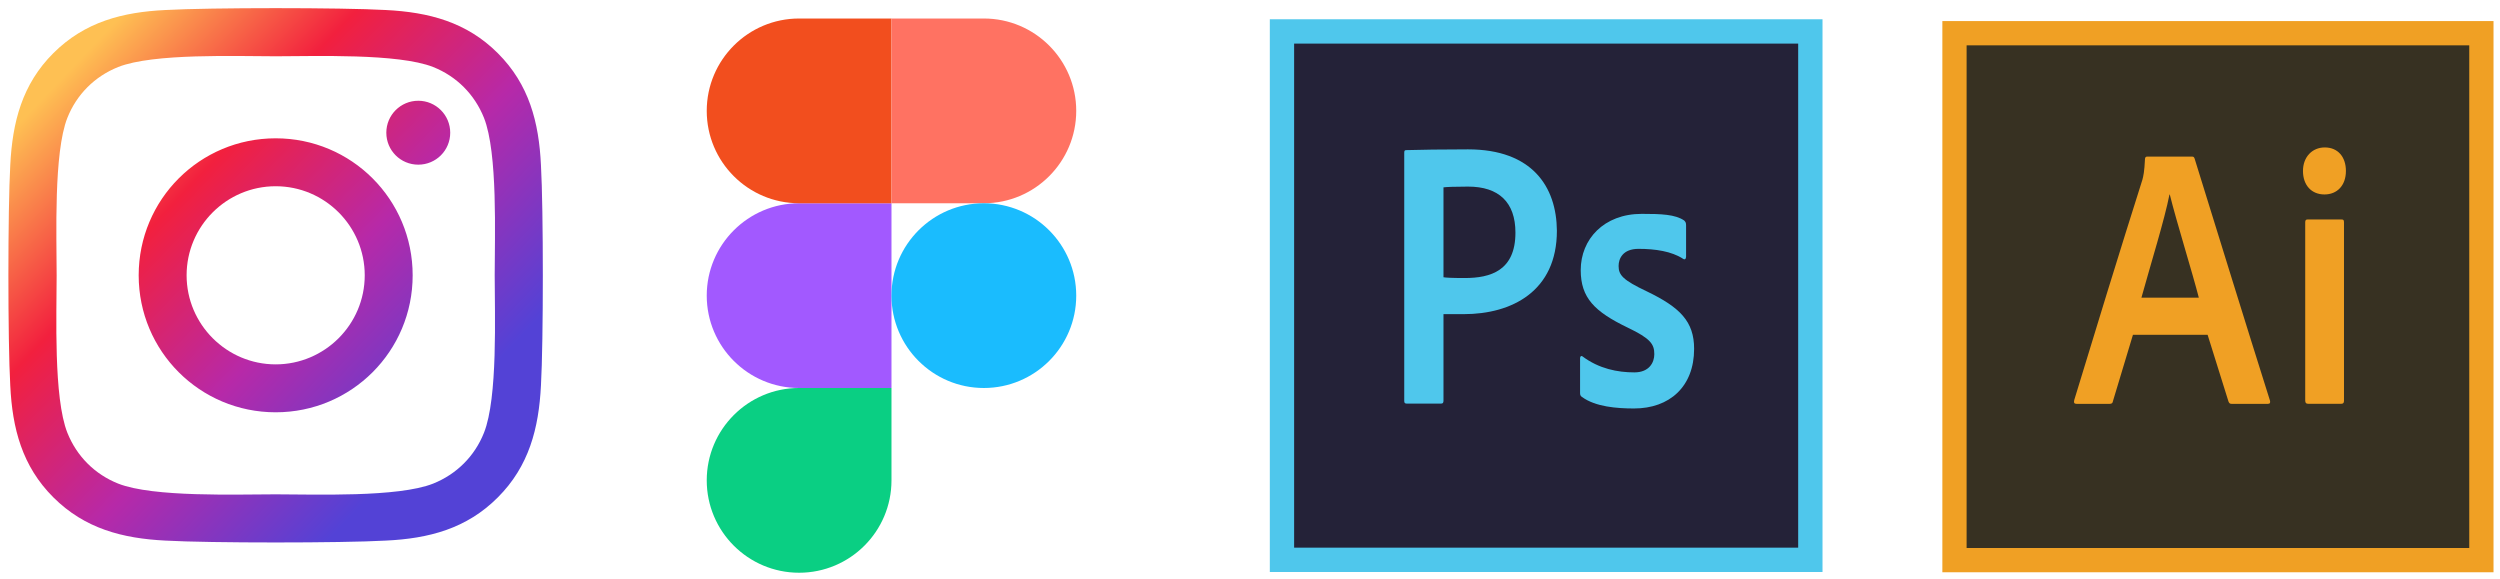 <svg xmlns="http://www.w3.org/2000/svg" width="246" height="57" viewBox="0 0 246 57" fill="none"><path d="M78.632 56.357C83.65 56.357 87.722 52.285 87.722 47.268V38.178H78.632C73.615 38.178 69.543 42.251 69.543 47.268C69.543 52.285 73.615 56.357 78.632 56.357Z" fill="#0ACF83"></path><path d="M69.543 29.089C69.543 24.072 73.615 20 78.632 20H87.722V38.179H78.632C73.615 38.179 69.543 34.106 69.543 29.089Z" fill="#A259FF"></path><path d="M69.543 10.91C69.543 5.893 73.615 1.821 78.632 1.821H87.722V20H78.632C73.615 20 69.543 15.928 69.543 10.91Z" fill="#F24E1E"></path><path d="M87.722 1.821H96.811C101.828 1.821 105.901 5.893 105.901 10.91C105.901 15.928 101.828 20 96.811 20H87.722V1.821Z" fill="#FF7262"></path><path d="M105.901 29.089C105.901 34.106 101.828 38.179 96.811 38.179C91.794 38.179 87.722 34.106 87.722 29.089C87.722 24.072 91.794 20 96.811 20C101.828 20 105.901 24.072 105.901 29.089Z" fill="#1ABCFE"></path><g clip-path="url(#clip0_683_287)"><path d="M179.335 1.897H124.95V56.282H179.335V1.897Z" fill="#4FC7EC"></path><path d="M176.941 4.29H127.342V53.889H176.941V4.29Z" fill="#242238"></path><path d="M138.177 15.034C138.177 14.847 138.21 14.772 138.37 14.772C139.593 14.735 142.007 14.697 144.453 14.697C150.76 14.697 153.166 18.367 153.198 22.708C153.198 28.657 148.765 30.912 144.034 30.912C143.133 30.912 142.265 30.912 142.039 30.912V39.412C142.039 39.636 141.975 39.712 141.814 39.712H138.402C138.242 39.712 138.177 39.637 138.177 39.45L138.177 15.034ZM142.039 27.283C142.297 27.321 142.779 27.358 144.131 27.358C146.673 27.358 149.119 26.633 149.119 22.892C149.119 19.898 147.478 18.361 144.453 18.361C143.198 18.361 142.297 18.398 142.039 18.436V27.283Z" fill="#4FC7EC"></path><path d="M161.231 24.487C159.681 24.487 159.27 25.456 159.27 26.167C159.27 27.065 159.681 27.551 162.053 28.674C165.31 30.245 166.701 31.63 166.701 34.323C166.701 38.065 164.266 40.194 160.788 40.194C159.112 40.194 156.997 40.034 155.669 39.062C155.543 38.987 155.479 38.874 155.479 38.687V35.245C155.479 35.058 155.606 34.983 155.701 35.058C157.345 36.292 159.179 36.643 160.823 36.643C162.278 36.643 162.784 35.674 162.784 34.851C162.784 33.878 162.432 33.317 160.155 32.232C156.899 30.66 155.543 29.31 155.543 26.578C155.543 23.547 157.815 21.044 161.547 21.044C163.475 21.044 164.835 21.096 165.721 21.694C165.879 21.844 165.91 21.956 165.91 22.18V25.249C165.91 25.473 165.784 25.585 165.626 25.473C164.487 24.725 162.875 24.487 161.231 24.487Z" fill="#4FC7EC"></path></g><path d="M27.126 13.61C19.665 13.61 13.646 19.629 13.646 27.09C13.646 34.552 19.665 40.57 27.126 40.57C34.588 40.57 40.606 34.552 40.606 27.09C40.606 19.629 34.588 13.61 27.126 13.61ZM27.126 35.854C22.304 35.854 18.362 31.924 18.362 27.09C18.362 22.257 22.292 18.326 27.126 18.326C31.959 18.326 35.89 22.257 35.89 27.09C35.89 31.924 31.948 35.854 27.126 35.854ZM44.302 13.059C44.302 14.807 42.894 16.203 41.158 16.203C39.41 16.203 38.014 14.795 38.014 13.059C38.014 11.322 39.421 9.914 41.158 9.914C42.894 9.914 44.302 11.322 44.302 13.059ZM53.23 16.25C53.031 12.038 52.069 8.307 48.983 5.233C45.909 2.159 42.178 1.197 37.967 0.986C33.626 0.74 20.615 0.74 16.274 0.986C12.074 1.186 8.343 2.148 5.258 5.222C2.172 8.295 1.222 12.026 1.01 16.238C0.764 20.579 0.764 33.59 1.01 37.931C1.21 42.143 2.172 45.873 5.258 48.947C8.343 52.021 12.062 52.983 16.274 53.194C20.615 53.44 33.626 53.44 37.967 53.194C42.178 52.995 45.909 52.032 48.983 48.947C52.057 45.873 53.019 42.142 53.23 37.931C53.476 33.59 53.476 20.59 53.23 16.25ZM47.622 42.588C46.707 44.888 44.935 46.659 42.624 47.586C39.163 48.959 30.951 48.642 27.126 48.642C23.301 48.642 15.077 48.947 11.628 47.586C9.328 46.671 7.557 44.9 6.63 42.588C5.258 39.127 5.574 30.915 5.574 27.09C5.574 23.265 5.269 15.041 6.63 11.592C7.545 9.293 9.317 7.521 11.628 6.594C15.089 5.222 23.301 5.538 27.126 5.538C30.951 5.538 39.175 5.233 42.624 6.594C44.924 7.509 46.695 9.281 47.622 11.592C48.995 15.053 48.678 23.265 48.678 27.09C48.678 30.915 48.995 39.139 47.622 42.588Z" fill="url(#paint0_linear_683_287)"></path><g clip-path="url(#clip1_683_287)"><path d="M245.362 2.076H191.128V56.309H245.362V2.076Z" fill="#F0A024"></path><path d="M242.975 4.462H193.514V53.923H242.975V4.462Z" fill="#373122"></path><path d="M209.881 32.947L207.924 39.439C207.891 39.663 207.795 39.738 207.603 39.738H204.329C204.105 39.738 204.041 39.626 204.105 39.365C205.838 33.656 208.758 24.141 210.812 17.686C210.908 17.313 211.004 16.94 211.068 15.634C211.068 15.485 211.165 15.41 211.261 15.41H215.69C215.85 15.41 215.883 15.448 215.947 15.597C218.321 23.246 220.921 31.679 223.36 39.402C223.424 39.626 223.36 39.738 223.167 39.738H219.573C219.412 39.738 219.348 39.663 219.284 39.514L217.23 32.947H209.881V32.947ZM216.364 29.29C215.722 26.79 214.149 21.753 213.508 19.141H213.476C212.994 21.604 211.678 25.82 210.716 29.29H216.364Z" fill="#F0A024"></path><path d="M226.613 16.821C226.613 15.441 227.527 14.508 228.757 14.508C230.05 14.508 230.838 15.441 230.838 16.821C230.838 18.239 229.987 19.134 228.725 19.134C227.464 19.134 226.613 18.239 226.613 16.821ZM226.833 21.895C226.833 21.672 226.896 21.597 227.054 21.597H230.396C230.586 21.597 230.649 21.634 230.649 21.895V39.432C230.649 39.619 230.586 39.731 230.396 39.731H227.117C226.928 39.731 226.833 39.656 226.833 39.395V21.895Z" fill="#F0A024"></path></g><defs><linearGradient id="paint0_linear_683_287" x1="6.353" y1="7.395" x2="42.878" y2="42.034" gradientUnits="userSpaceOnUse"><stop stop-color="#FEC053"></stop><stop offset="0.327" stop-color="#F2203E"></stop><stop offset="0.648" stop-color="#B729A8"></stop><stop offset="1" stop-color="#5342D6"></stop></linearGradient><clipPath id="clip0_683_287"><rect width="54.536" height="54.536" fill="white" transform="translate(124.821 1.821)"></rect></clipPath><clipPath id="clip1_683_287"><rect width="54.385" height="54.385" fill="white" transform="translate(191 2)"></rect></clipPath></defs></svg>
